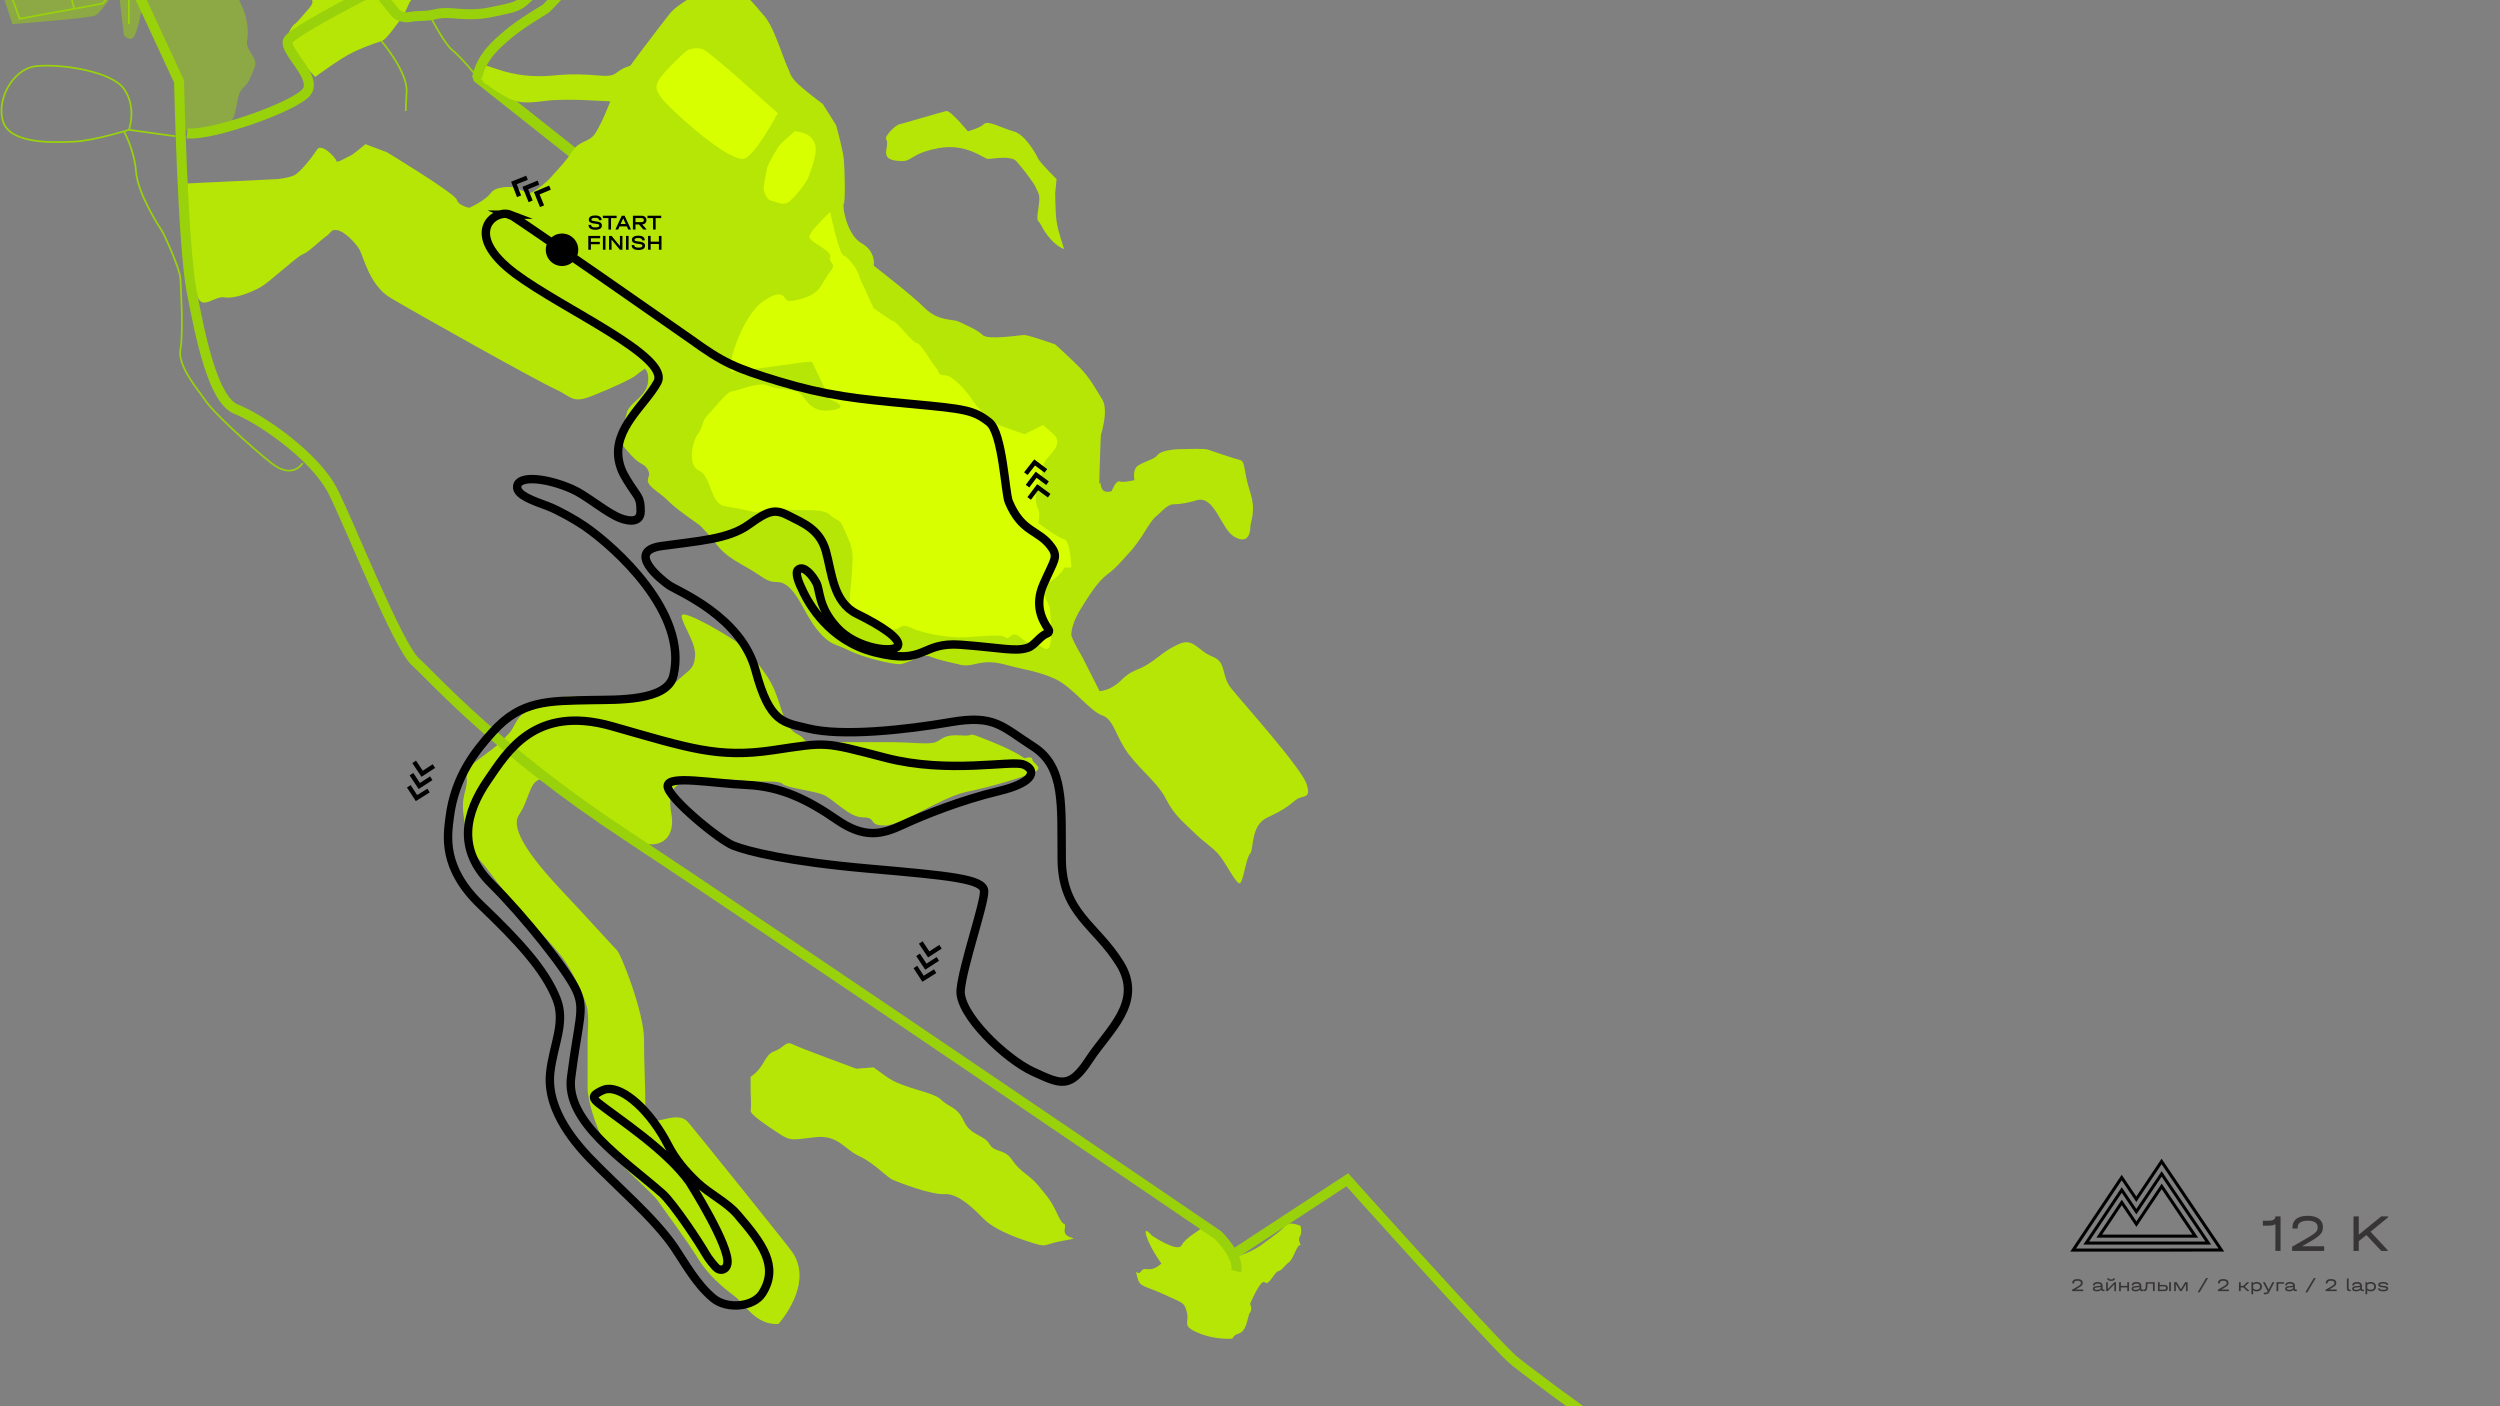 <?xml version="1.0" encoding="UTF-8"?>
<!DOCTYPE svg PUBLIC "-//W3C//DTD SVG 1.1//EN" "http://www.w3.org/Graphics/SVG/1.1/DTD/svg11.dtd">
<!-- Creator: CorelDRAW -->
<svg xmlns="http://www.w3.org/2000/svg" xml:space="preserve" width="500.003mm" height="281.252mm" version="1.1" style="shape-rendering:geometricPrecision; text-rendering:geometricPrecision; image-rendering:optimizeQuality; fill-rule:evenodd; clip-rule:evenodd"
viewBox="0 0 49997.16 28123.41"
 xmlns:xlink="http://www.w3.org/1999/xlink"
 xmlns:xodm="http://www.corel.com/coreldraw/odm/2003">
 <rect x="0" y="0" width="49997.16" height="28123.41" fill="#808080" stroke="none"/>
 <defs>
  <style type="text/css">
   <![CDATA[
    .str0 {stroke:#99D10B;stroke-width:199.98;stroke-miterlimit:10}
    .str1 {stroke:#99D10B;stroke-width:35;stroke-miterlimit:10}
    .str2 {stroke:black;stroke-width:168.25;stroke-linecap:round;stroke-miterlimit:10}
    .fil8 {fill:none}
    .fil5 {fill:none;fill-rule:nonzero}
    .fil6 {fill:black}
    .fil10 {fill:#373435;fill-rule:nonzero}
    .fil11 {fill:#373435;fill-rule:nonzero}
    .fil4 {fill:#3D613E;fill-rule:nonzero}
    .fil7 {fill:black;fill-rule:nonzero}
    .fil9 {fill:black;fill-rule:nonzero}
    .fil0 {fill:#99D10B;fill-rule:nonzero}
    .fil1 {fill:#B5E605;fill-rule:nonzero}
    .fil3 {fill:#D8FF00;fill-rule:nonzero}
    .fil2 {fill:#99D10B;fill-rule:nonzero;fill-opacity:0.502}
   ]]>
  </style>
   <clipPath id="id0">
    <path d="M-0 0l49997.16 0 0 28123.41 -49997.16 0 0 -28123.41z"/>
   </clipPath>
 </defs>
 <g id="Слой_x0020_1">
  <g>
  </g>
  <g style="clip-path:url(#id0)">
   <g id="_2596024630064">
    <polygon class="fil0" points="11549.32,3263.81 9477.33,1624.24 9441.21,1517.83 9611.78,1454.06 11683.78,3093.63 "/>
    <path class="fil1" d="M24087.95 24517.13c-162.8,134.26 -377.8,239.87 -458.42,388.6 -80.62,148.78 -591.25,-194.31 -591.25,-194.31 0,0 -188.12,-224.93 -107.48,18.71 80.61,243.76 295.62,539.38 295.62,539.38 -241.87,215.01 -322.5,36.02 -403.13,152.33 -80.61,116.41 -134.36,-98.57 -80.61,116.41 53.75,215 134.37,161.26 537.49,349.38 403.13,188.13 403.13,155.29 456.87,359.75 53.75,204.63 -107.49,258.36 188.13,392.75 295.61,134.36 564.36,134.36 671.87,134.36 107.49,0 15.31,-53.76 182.32,-107.49 167.05,-53.75 167.05,-355.35 220.8,-419.62 53.76,-64.12 0,-171.62 0,-171.62 0,0 215,-510.41 295.63,-429.89 80.62,80.52 188.12,-205.98 268.74,-224.03 80.63,-17.95 134.37,-125.45 215,-179.19 80.63,-53.76 161.24,-351.27 215,-336.92 53.76,14.41 -53.76,-93.09 0,-173.71 53.76,-80.62 15.54,-214.89 15.54,-214.89 0,0 -230.54,-107.29 -311.16,0 -80.61,107.38 -322.49,266.75 -483.75,388.6 -161.24,121.9 -484.28,229.41 -484.28,229.41l-642.9 -618z"/>
    <path class="fil1" d="M15567.11 26478.86c-456.87,26.87 -671.87,-403.11 -886.85,-564.36 -215,-161.26 -510.63,-403.12 -725.62,-752.49 -215,-349.38 -671.86,-967.49 -806.35,-1155.61 -134.37,-188.14 -859.99,-779.37 -1048.12,-1128.75 -188.12,-349.36 -349.25,-859.99 -349.25,-1128.73l0 -940.61c0,-188.13 26.87,-349.38 0,-591.25 -26.88,-241.87 -322.51,-833.11 -510.63,-1074.98 -188.12,-241.87 -591.23,-671.87 -806.24,-913.73 -215,-241.87 -403.11,-456.89 -618.11,-752.49 -215,-295.63 -510.63,-537.51 -510.63,-833.13 0,-295.62 -107.48,-456.87 0,-833.11 107.5,-376.26 -138.23,-330.3 295.63,-645 433.75,-314.7 403.11,-322.49 564.37,-483.75 161.24,-161.24 134.36,-376.24 456.86,-483.74 322.49,-107.49 322.49,-268.75 859.99,-268.75l986.31 0c0,0 760.44,0 1029.3,-268.74 268.74,-268.74 376.24,-250.79 403.11,-528.58 26.87,-277.66 -268.75,-653.91 -268.75,-815.16 0,-161.24 994.37,429.99 1155.61,564.37 161.26,134.37 537.5,537.49 698.76,913.74 161.25,376.24 188.12,752.49 456.87,886.85 268.74,134.38 -53.76,161.26 671.87,161.26l1182.48 0c429.98,0 779.36,53.74 913.73,0 134.38,-53.76 161.26,-161.26 510.62,-134.38 349.38,26.88 26.88,-107.49 564.37,107.5 537.5,215 698.75,349.37 698.75,349.37 0,0 161.24,-53.76 161.24,26.88 0,80.62 268.75,161.24 0,268.74 -268.75,107.5 -806.23,268.75 -1316.85,376.24 -510.63,107.51 -1290,671.89 -1639.38,671.89 -349.36,0 -139.74,-161.26 -429.99,-161.26 -290.24,0 -591.23,-376.25 -806.23,-456.87 -215.01,-80.61 -725.61,-134.37 -806.24,-215 -80.63,-80.62 -588.3,-26.88 -695.79,-53.76 -107.51,-26.87 -594.21,-53.74 -970.45,-26.87 -376.26,26.87 -662.85,89.55 -555.33,680.79 107.48,591.25 -376.37,788.41 -886.98,439.03 -510.62,-349.37 -1212.68,-1046.55 -1588.94,-1127.18 -376.24,-80.63 -328.08,356.74 -569.94,706.11 -241.87,349.36 537.48,1182.48 967.49,1639.35 429.98,456.87 913.62,994.37 994.24,1074.98 80.63,80.62 537.5,1236.24 537.5,1773.74 0,537.5 26.88,859.99 26.88,1397.48 0,537.5 591.36,-53.76 860.11,268.74 268.75,322.5 1944.44,2406.52 2069.35,2579.97 464.35,645.01 -268.75,1451.24 -268.75,1451.24z"/>
    <path class="fil1" d="M9681.56 4764.12c-188.14,241.87 -618.13,215 -215.01,591.25 403.12,376.24 913.75,440.79 1316.87,663.91 403.11,222.95 752.49,545.67 967.49,679.93 214.89,134.27 626.08,189.58 886.75,429.88 260.79,240.21 349.38,268.75 322.5,510.62 -26.88,241.87 -268.75,376.26 -349.38,483.75 -80.61,107.5 -42.94,26.88 -142.32,376.26 -99.55,349.36 -72.68,349.36 142.32,591.23 215,241.87 277.99,159.16 353.99,321.42 76.02,162.32 -152.1,173.13 163.56,409.68 315.68,236.38 180.55,185.48 583.66,481.11 403.13,295.62 202.22,120.39 434.03,362.27 231.67,241.86 211.72,360.5 695.47,629.25 483.74,268.74 456.87,343.4 712.17,346.42 255.31,2.96 443.43,395.8 524.06,535.29 80.63,139.53 188.13,354.53 376.26,542.65 188.12,188.12 268.73,161.26 537.49,295.63 268.74,134.36 833.12,268.74 994.37,268.74 161.26,0 456.86,-223.93 618.12,-152.33 161.25,71.71 564.36,152.33 564.36,152.33 0,0 107.5,53.76 322.5,0 215,-53.75 376.24,-59.71 671.87,23.82 295.62,83.67 591.24,110.55 940.61,271.81 349.38,161.24 696.33,646.65 938.2,727.27 241.87,80.62 267.88,434.73 536.63,784.09 268.75,349.38 584.26,575.81 745.5,898.32 161.26,322.5 374.22,478.26 562.33,666.38 188.12,188.13 361.68,283.69 496.06,444.93 134.36,161.26 344.1,590.83 413.91,563.95 69.83,-26.88 123.58,-510.63 204.2,-591.25 80.62,-80.61 0,-564.35 349.38,-725.61 349.36,-161.25 429.99,-241.87 564.35,-349.37 134.38,-107.5 322.5,0 215.02,-322.5 -107.51,-322.5 -1290,-1639.36 -1504.99,-1908.1 -215,-268.75 -80.62,-519.55 -376.25,-636.08 -295.61,-116.41 -376.25,-385.17 -671.87,-250.78 -295.62,134.37 -403.11,268.73 -618.11,403.11 -215,134.37 -322.5,107.49 -537.5,322.5 -215,215 -429.99,215 -429.99,215l-349.38 -689.83c0,0 -215,-358.29 -215,-438.91 0,-80.61 26.88,-252.13 188.12,-515.78 161.26,-263.58 349.38,-559.2 537.5,-693.59 188.12,-134.37 376.24,-376.25 456.87,-456.87 80.62,-80.61 241.87,-322.49 241.87,-322.49 0,0 188.12,-322.5 268.74,-376.25 80.63,-53.76 214.04,-241.87 348.83,-241.87 134.92,0 311.38,-32.26 456.19,-78.63 365.82,-117.18 489.06,561.84 753.72,723.08 264.65,161.26 327.65,-47.35 327.65,-181.72 0,-134.38 125.93,-317.55 -8.44,-725.99 -134.36,-408.6 -82.6,-596.72 -200.92,-623.6 -118.29,-26.88 -560.38,-180.33 -641.01,-207.21 -80.63,-26.88 -383.77,-8.92 -545.03,-8.92 -161.24,0 -406.6,37.69 -460.36,118.3 -53.75,80.62 -245.63,122.6 -380.02,204.25 -134.36,81.69 -80.61,296.69 -80.61,296.69 0,0 -215,53.76 -295.62,26.88 -80.62,-26.88 -161.24,193.61 -161.24,193.61 0,0 -188.14,75.15 -215,-112.97 -26.88,-188.14 -41.08,212.04 -26.88,-296.71 13.44,-482.66 26.88,-718.35 26.88,-714.96 0,3.44 161.24,-495.31 26.86,-709.28 -134.37,-214.03 -241.87,-429.01 -456.87,-644.03 -215,-215 -483.74,-456.87 -483.74,-456.87 0,0 -537.49,-187.9 -618.11,-188.01 -80.63,-0.11 -725.62,107.61 -833.13,0 -107.49,-107.6 -376.24,-215.11 -483.74,-268.85 -107.49,-53.76 -403.11,0 -671.87,-268.75 -268.75,-268.75 -1021.24,-846.55 -1021.24,-846.55 0,0 49.04,-286.91 -241.21,-448.16 -290.3,-161.25 -394.84,-729.59 -359.05,-792.48 35.91,-62.79 17.95,-707.23 0,-895.68 -17.85,-188.35 -152.23,-672.09 -152.23,-672.09l-268.73 -428.76c0,0 -551.58,-403 -618.12,-538.73 -30.64,-62.46 -146.85,-321.42 -263.37,-582.96 -136.79,-306.96 -274.12,-617.47 -274.12,-617.47l-653.05 -580.54 -153.19 -28.55c0,0 259.71,501.6 519.54,752.49 259.82,250.8 762.87,932.23 793.56,994.58 30.64,62.46 165.02,387.38 272.5,601.18 107.51,213.77 222.49,348.15 222.49,348.15 0,0 91.19,186.89 -132.83,281.53 -224.02,94.7 -654.02,120.35 -613.71,0 40.32,-120.29 161.47,-296.63 0,-442.79 -161.45,-146.14 -614.56,-752.15 -698.53,-725.61 -84.01,26.45 -309.28,-585.26 -389.89,-574.84 -80.63,10.48 -377.01,-163.34 -456.87,-81.58 -79.99,81.79 -322.93,-92.07 -470.54,0 -147.59,92.06 -429.56,365.86 -409.51,430.52 19.95,64.67 15.23,-69.71 51.23,279.65 35.91,349.38 -31.71,698.75 358.29,913.74 389.91,215.01 551.15,349.38 685.54,456.88 134.36,107.49 322.48,386.73 322.48,386.73 0,0 107.51,491.42 107.51,724.16 0,232.84 -89.65,510.52 -134.37,770.34 -44.84,259.81 -6.61,349.36 -178.02,564.35 -171.36,215.01 -359.48,295.62 -359.48,295.62 0,0 -403.55,134.38 -443.66,215 -40.08,80.63 -40.08,-42.93 -255.07,99.55 -215.13,142.32 -510.73,115.44 -698.87,-126.43 -188.12,-241.86 -403.11,-349.36 -403.11,-537.48 0,-188.14 26.88,-376.26 -26.88,-456.87 -53.76,-80.62 -376.14,-215.01 -456.76,-295.62 -80.61,-80.63 -219.19,-141.21 -311.15,-178.13 -91.96,-36.87 -441.34,-368.07 -656.34,-350.34 -215,17.84 -586.72,-44.61 -602.48,0 -15.63,44.72 -15.63,13 -150.01,163.24 -134.37,150.23 -349.37,-152.22 -322.49,187.1l26.88 339.37z"/>
    <path class="fil1" d="M8740.93 -1096.35c0,-87.77 -17.95,-231.18 -161.24,-392.41 -143.4,-161.25 -71.71,-232.95 -465.9,-465.8 -394.08,-232.95 -513.25,-376.24 -570.12,-394.18 -56.92,-17.86 -415.21,-394.09 -576.45,-358.31 -161.26,35.91 -161.36,412.04 -224.03,555.44 -62.67,143.29 -116.42,340.34 -116.42,662.85 0,322.5 143.29,143.4 -35.81,465.9 -179.19,322.49 -358.4,358.29 -394.18,483.74 -35.81,125.35 35.79,232.85 0,376.25 -35.81,143.29 140.55,143.29 -10.38,322.5 -150.88,179.08 -276.33,322.5 -294.17,322.5 -17.95,0 -199.57,229.19 -140.23,383.28 59.28,154.21 552.27,673.76 552.27,673.76 0,0 501.69,-376.26 770.44,-501.7 268.74,-125.34 447.84,-179.1 555.33,-215.01 107.5,-35.79 286.7,-322.49 394.2,-447.83 107.5,-125.45 143.29,-362.06 250.8,-422.95 107.48,-60.8 232.94,-311.7 412.14,-293.74 179.09,17.95 358.3,-107.5 358.3,-107.5l0 -363.24c0,0 -304.56,-195.65 -304.56,-283.53z"/>
    <path class="fil2" d="M4942.59 894.16c-17.85,-107.48 35.89,-161.24 0,-412.04 -35.81,-250.88 -89.56,-304.64 -179.11,-530.44 -89.64,-225.83 -143.39,-186.25 -250.89,-413.45 -107.5,-227.14 35.91,-364.06 0,-668.58 -35.8,-304.67 -107.5,-340.45 -161.25,-465.91 -53.75,-125.46 -215,-179.08 -447.83,-268.74 -232.96,-89.55 -394.2,-197.06 -394.2,-286.59 0,-89.65 -197.05,-250.91 -250.79,-311.05 -53.75,-60.04 -197.15,-101.1 -573.39,-244.4 -376.25,-143.29 -1367.44,-537.5 -1367.44,-537.5 0,0 980.5,2111.23 1539.06,3313.98l-2164.23 -4426.31 -551.46 0c-322.48,0 -483.74,117.96 -671.86,252.35 -188.13,134.36 -483.75,328.99 -483.75,328.99 0,0 -107.49,-74.01 0,349.37 107.5,423.49 1263.11,3908.28 1263.11,3908.28 0,0 1558.73,-117.38 1666.23,-175.22 107.5,-57.73 447.84,-575.38 447.84,-575.38l116.31 974.52c0,0 134.59,161.25 215.22,0 80.5,-161.13 162.79,-635.75 162.9,-636.06 191.73,412.9 333.73,718.78 369.22,795.02 138.55,298.44 354.75,763.71 354.75,763.71l71.71 957.71c0,0 301.91,93.58 442.19,118.24 140.12,24.57 363.94,-108.46 489.39,-233.82 125.33,-125.44 125.44,-286.69 179.19,-519.65 53.76,-232.95 143.3,-161.24 250.81,-412.04 107.48,-250.78 107.48,-268.74 71.69,-358.3 -35.91,-89.64 -125.44,-179.19 -143.39,-286.69z"/>
    <path class="fil1" d="M3957.25 5946.6c97.82,252.78 340.34,-35.9 537.5,0 197.05,35.81 555.33,-107.49 734.54,-215 179.19,-107.49 716.68,-609.2 824.2,-644.99 107.48,-35.8 340.33,-268.74 465.78,-358.29 125.45,-89.66 89.55,-143.4 223.93,-125.45 134.36,17.95 349.38,232.84 439.02,376.24 89.54,143.29 197.05,719.44 627.04,977.76 429.99,258.48 2920.3,1655.96 3278.7,1817.21 358.31,161.25 342.88,304.54 753.73,143.3 410.8,-161.26 822.85,-358.29 876.6,-412.04 53.76,-53.76 1039.19,-716.7 1039.19,-1039.19 0,-322.5 -53.76,-429.99 143.4,-627.04 197.05,-197.05 429.99,-376.25 573.28,-465.79 143.29,-89.65 304.66,-609.2 483.74,-591.25 179.21,17.86 161.26,35.81 304.56,161.26 143.4,125.34 179.19,232.84 412.14,107.49 232.85,-125.46 340.35,-322.49 429.99,-591.24 89.54,-268.74 179.1,-447.95 268.75,-555.44 89.54,-107.5 197.05,-340.45 215,-394.19 17.95,-53.76 17.84,-555.34 0,-609.09 -17.95,-53.76 -107.5,-501.7 -161.25,-555.44 -53.75,-53.76 -465.9,-609.2 -591.24,-806.25 -125.45,-197.04 -322.5,-949.63 -537.5,-1200.43 -215,-250.8 -447.94,-591.23 -806.24,-609.09 -358.41,-17.95 -949.54,358.29 -1092.94,537.5 -143.29,179.1 -1021.23,1325.78 -1021.23,1379.53 0,53.76 -125.46,250.8 -143.41,304.54 -17.84,53.75 -250.79,651.4 -376.13,773.62 -125.45,122.27 -286.71,104.32 -412.15,301.37 -125.34,197.16 -304.55,376.24 -430,519.66 -125.33,143.29 -358.3,302.98 -412.04,312.7 -53.74,9.79 -324.7,-115.67 -324.7,-115.67 0,0 -356.08,-37.45 -463.58,115.67 -107.51,153.08 -429.99,296.37 -429.99,296.37 0,0 -215,-35.79 -250.91,-161.24 -35.79,-125.34 -1397.48,-949.54 -1397.48,-949.54l-429.98 -161.24c0,0 -250.8,215 -304.56,232.95 -53.75,17.85 -275.13,159.36 -275.13,105.61 0,-53.74 -298.15,-374.37 -387.8,-231.08 -89.56,143.31 -340.35,465.8 -465.8,519.56 -125.45,53.75 -331.42,71.7 -331.42,71.7l-1890.15 91.32c0,0 89.54,1718.2 304.54,2273.64z"/>
    <path class="fil3" d="M20995.8 12176.39c0,-129.22 -268.75,-350.24 0,-535.29 268.75,-185.17 286.7,-292.67 286.7,-292.67l143.29 0c0,0 -17.74,-537.5 -143.29,-564.37 -125.46,-26.88 -516.6,-322.49 -516.6,-322.49 0,0 38.82,-188.14 0,-268.74 -38.86,-80.63 -95.56,-268.75 0,-483.75 95.51,-215 68.64,-403.13 149.27,-510.62 80.62,-107.51 362.59,-329.33 154.41,-514.12l-208.17 -184.63 -376.24 184.63 -510.63 -184.63 -241.86 -161.26c0,0 -215,-216.98 -295.63,-350.34 -80.61,-133.4 -376.24,-482.77 -537.5,-482.77 -161.24,0 -107.49,-80.62 -188.12,-161.24 -80.61,-80.62 -295.62,-483.74 -376.24,-483.74 -80.63,0 -376.26,-403.13 -456.87,-430.01 -80.62,-26.88 -408.49,-268.74 -408.49,-268.74l-182.76 -403.12c0,0 -94.91,-188.12 -114.65,-268.74 -19.71,-80.61 -198.92,-349.37 -297.49,-376.24 -98.47,-26.88 -273.15,-875.84 -273.15,-875.84 0,0 -416.55,392.09 -416.55,499.59 0,107.5 456.86,268.74 416.55,403.12 -40.32,134.37 147.8,107.49 0,295.61 -147.81,188.14 -160.61,295.63 -288.59,403.13 -127.96,107.49 -376.24,172.05 -520.94,180.11 -144.52,8.01 -63.9,-303.69 -520.78,0 -456.87,303.63 -770.44,1414.42 -636.06,1414.42 134.36,0 1442.3,-197.05 1522.93,-197.05l80.61 0 362.82 751.51c0,0 470.3,168.09 0,218.89 -470.31,50.85 -480.3,-322.5 -678.59,-379.15 -198.39,-56.72 -412.57,-42.15 -573.83,-121.69 -161.24,-79.65 -642.25,121.69 -722.87,121.69 -80.63,0 -376.24,376.24 -483.75,483.74 -107.48,107.49 -80.62,235.05 -188.12,372.75 -107.5,137.86 -215,619.52 26.88,728.02 241.87,108.59 223.91,660.32 510.62,708.75 286.59,48.27 627.04,125.45 627.04,125.45 0,0 280.3,-80.62 673.1,-53.75 392.97,26.87 661.72,-26.88 809.53,107.48 147.8,134.38 183.61,53.76 273.15,268.75 89.64,215 143.4,295.62 170.27,483.74 26.88,188.12 -53.75,860.01 -53.75,940.62 0,80.62 12.58,159.75 180.97,294.87 168.41,135.13 221.51,161.99 557.76,269.5 336.26,107.5 201.88,-134.37 497.5,0 295.63,134.36 752.5,188.12 994.37,188.12 241.87,0 806.25,-80.61 886.86,0 80.62,80.62 107.5,-161.25 295.62,0 188.12,161.26 292.67,161.26 361.36,161.26 68.64,0 176.14,161.24 229.9,0 53.76,-161.26 0,-730.78 0,-730.78z"/>
    <path class="fil1" d="M15011.66 21533.93c286.71,-188.12 259.83,-429.99 474.83,-510.62 215,-80.63 215,-215 376.24,-134.39 161.26,80.63 1263.12,483.75 1263.12,483.75l344 -26.86c0,0 -75.9,-53.76 260.35,188.12 336.26,241.87 927.51,295.62 1088.75,456.87 161.25,161.24 322.5,134.36 456.87,429.98 134.38,295.63 403.13,268.75 510.62,456.87 107.5,188.12 295.63,80.63 456.87,322.5 161.26,241.87 346.42,295.63 522.61,510.63 176.13,215 256.76,295.62 391.13,591.23 134.38,295.62 161.26,80.62 134.38,295.62 -26.87,215 429.99,134.38 -26.87,215 -456.87,80.63 -268.75,161.26 -752.49,0 -483.75,-161.24 -725.62,-322.48 -833.11,-429.99 -107.51,-107.5 -483.75,-519.53 -779.37,-501.69 -295.63,17.95 -940.62,-241.66 -1048.12,-286.59 -107.49,-44.84 -376.24,-340.45 -671.86,-474.83 -295.63,-134.37 -415,-429.99 -879.39,-376.24 -464.35,53.75 -491.22,80.61 -733.08,-80.63 -241.87,-161.24 -573.41,-376.24 -555.46,-456.87 17.97,-80.62 0,-376.24 0,-376.24l0 -295.62z"/>
    <path class="fil1" d="M18012.71 2479.78c-80.63,0 -242.51,167.53 -282.51,245.03 -40,77.45 40,50.57 0,238.7 -40,188.12 40.64,247.02 282.51,257.82 241.86,10.91 188.12,-150.33 752.49,-257.82 564.37,-107.5 913.73,215.53 994.36,215.21 80.63,-0.21 456.87,-74.66 564.37,43.17 107.49,117.86 268.73,332.86 322.49,413.49 53.76,80.61 50.8,70.04 119.48,223.16 68.64,153.08 -68.69,495.63 0,566.2 68.64,70.63 68.64,151.25 229.9,339.37 161.24,188.12 286.7,215 286.7,215 0,0 -125.46,-356.19 -152.33,-554.36 -26.88,-198.13 -26.88,-566.2 -26.88,-566.2l26.88 -276.91c0,0 -325.45,-321.95 -364.27,-402.9 -38.86,-80.83 -253.84,-487.12 -495.72,-552.69 -241.87,-65.64 -510.63,-226.89 -591.25,-146.25 -80.61,80.61 -322.49,146.25 -322.49,146.25 0,0 -349.38,-424.04 -430,-406.09 -80.61,17.97 -913.73,259.84 -913.73,259.84z"/>
    <path class="fil4" d="M20756.87 -2540.44c2.2,-0.87 2.09,-1.67 0.75,-2.74 -2.42,2.31 -3.28,3.59 -0.75,2.74z"/>
    <path class="fil1" d="M12309.18 2031.93c-170.17,0 -934.53,-73.05 -1400.43,-14.19 -465.8,59.02 -591.25,50 -931.58,-161.25 -350.72,-217.52 -145.72,-149.15 -235.26,-161.14 -89.55,-11.83 -242.9,-316.68 -135.4,-388.4 107.51,-71.71 566.78,292.34 1462.57,202.81 802.55,-80.2 1077.63,91.2 1256.83,-52.1 179.2,-143.19 410.31,-202.9 499.88,-96.53 89.64,106.42 -516.6,670.8 -516.6,670.8z"/>
    <path class="fil5 str0" d="M801.02 -4356.88l2779.98 5985.59c0,0 71.6,3260.77 250.8,4192.45 179.19,931.7 429.99,2185.78 895.79,2364.97 465.88,179.21 1576.67,931.7 1934.98,1648.28 358.4,716.7 1289.97,3081.67 1648.38,3404.16 358.29,322.5 1612.48,1755.89 4228.24,3475.87 2615.77,1719.98 11824.87,7990.69 11824.87,7990.69 0,0 431.88,430.01 358.4,716.7"/>
    <path class="fil5 str0" d="M24654.1 25094.37l2290 -1499.99c0,0 2794.98,3121.87 3296.67,3583.25 130.34,119.91 1373.73,1050.17 1666.77,1230.07"/>
    <path class="fil5 str0" d="M3742.25 2667.9c483.74,53.75 2176.85,-537.5 2391.85,-833.13 215,-295.62 -456.87,-806.23 -376.25,-1021.23 80.6,-215 2579.97,-1451.24 2956.22,-1639.36 376.24,-188.11 1074.98,134.38 1639.36,134.38 564.35,0 967.49,-860 1424.35,-1155.64 456.76,-295.6 2794.96,-1048.09 3251.83,-968.54 456.88,79.6 671.88,699.82 1270.6,834.19 598.75,134.35 825.64,-376.25 1658.74,-429.99 833.12,-53.76 1397.49,161.24 2096.24,537.5 698.74,376.24 1209.36,349.36 1558.72,215 349.37,-134.38 2270.92,-1426.58 2270.92,-1426.58"/>
    <path class="fil5 str0" d="M6315.71 -4356.88l705.27 1535.4c0,0 806.23,221.95 1289.97,678.81 483.75,456.87 1233.6,1329.87 1233.6,1329.87"/>
    <path class="fil5 str1" d="M17469.87 -2456.24l-505.25 -806.25c0,0 -89.66,-429.98 -89.66,-591.24 0,-161.25 107.5,-340.33 161.26,-376.25"/>
    <path class="fil5 str1" d="M6743.19 -3426.15c0,0 409.51,-87.12 800.5,145.82 391.02,232.84 552.25,698.75 821.01,824.09 268.75,125.45 645,429.99 931.59,555.44 286.7,125.45 376.24,172.17 555.44,77.13 179.2,-95.07 107.49,-238.36 501.7,-363.82 394.09,-125.35 250.79,-161.25 716.57,-161.25 465.91,0 537.51,-89.55 591.25,-107.5 53.76,-17.84 143.3,-35.79 179.21,-286.59 18.53,-129.82 -169.23,-887.1 -354.73,-1614.05"/>
    <line class="fil5 str1" x1="2577.63" y1="-342.08" x2="2577.63" y2= "482.12" />
    <polyline class="fil5 str1" points="-772.69,-3584.99 606.84,-4104.52 1405.13,-2389.18 1448.88,-2295 1610.14,-1954.55 2362.61,-342.08 2058.07,69.97 391.85,374.63 -378.6,-1773.15 1448.88,-2295 "/>
    <path class="fil5 str1" d="M-378.6 -3426.15c53.76,-33.37 842.14,-349.37 842.14,-349.37l1021.24 3953"/>
    <path class="fil5 str1" d="M3509.31 2724.79l-931.68 -128.62c0,0 161.24,-429.99 -89.56,-806.23 -250.78,-376.26 -1307.94,-519.55 -1773.72,-465.8 -465.79,53.76 -806.25,698.75 -645,1128.74 161.26,430 1003.29,400.53 1415.44,379.42 412.04,-21.13 1092.84,-236.12 1092.84,-236.12"/>
    <path class="fil5 str1" d="M6053.48 9261.11c0,0 -197.16,340.45 -627.16,0 -429.99,-340.34 -1164.53,-1021.23 -1307.82,-1236.23 -143.42,-215 -573.2,-698.75 -510.63,-1039.08 62.67,-340.45 9.02,-1218.38 0,-1415.43 -9.03,-197.05 -331.43,-895.79 -367.33,-949.54 -35.8,-53.76 -483.74,-734.65 -519.55,-1182.48 -35.9,-447.96 -242.08,-812.31 -242.08,-812.31"/>
    <path class="fil5 str0" d="M9544.56 1539.15c92.17,-429.99 432.41,-691.92 582.64,-824.18 264.66,-232.86 727.82,-501.61 781.56,-537.5 53.76,-35.81 427.05,-465.8 591.25,-585.49 125.45,-91.32 232.95,-373.84 483.74,-404.79 250.8,-30.96 322.51,-102.55 752.49,-156.31 429.99,-53.75 770.44,-268.85 1003.39,-286.69 232.86,-17.95 931.59,-35.79 985.35,-143.29 53.74,-107.51 71.71,-210.6 71.71,-374.05 0,-163.46 179.19,-253.1 -89.56,-360.61 -268.73,-107.49 -394.18,-107.49 -680.88,-35.79 -286.61,71.7 -447.85,72.45 -806.25,197.05 -267.62,93.08 -949.54,627.04 -1200.43,716.68 -250.8,89.54 -322.39,139.85 -376.15,159.48 -53.76,19.73 -232.95,180.97 -358.4,360.07 -125.35,179.19 -107.5,147.17 -483.75,467.78 -376.25,320.61 -344.74,374.37 -674.07,445.96 -329.22,71.7 -454.66,107.48 -723.41,107.48 -268.74,0 -483.74,-53.74 -698.74,0 -215.01,53.76 -322.5,17.97 -501.6,53.76 -179.2,35.91 -286.7,-71.6 -286.7,-71.6l-373.13 -461.38"/>
    <path class="fil5 str1" d="M9544.56 1539.15c0,0 -337.82,-412.03 -499.06,-537.49 -161.26,-125.45 -451.93,-694.77 -451.93,-694.77"/>
    <path class="fil5 str1" d="M7630.06 822.46c0,0 519.53,609.2 501.69,1003.41l-17.95 394.07"/>
    <path class="fil3" d="M14062.12 988.23c-147.8,-53.75 -241.87,0 -282.17,0 -40.32,0 -506.33,443.43 -600.39,604.67 -94.05,161.26 -44.72,215 35.91,349.38 80.73,134.37 1245.49,1236.45 1639.68,1236.45 215,0 698.53,-913.96 698.53,-913.96 0,0 -1343.72,-1222.78 -1491.54,-1276.54z"/>
    <path class="fil3" d="M15889.61 2626.01c-80.62,82.18 -201.56,176.24 -268.74,243.42 -67.2,67.2 -268.75,416.55 -282.19,497.19 -13.44,80.62 -67.19,335.92 -67.19,389.68 0,53.75 53.75,241.87 147.82,255.31 94.05,13.43 255.3,134.38 389.68,0 134.38,-134.37 322.5,-349.37 376.26,-510.63 53.74,-161.24 87.54,-256.43 114.97,-389.68 100.02,-485.3 -410.6,-485.3 -410.6,-485.3z"/>
    <path class="fil5 str2" d="M10203.64 4293.5c-314.12,-120.67 -969.21,380.96 101.53,1180.97 942.55,704.23 3120.25,1661.54 2841.72,2172.17 -250.41,459.13 -897.4,923.25 -768.46,1573.13 40.43,203.56 131.32,336.65 234.69,497.68 146.19,227.79 201.28,234.24 198.54,513.19 -2.57,263.05 -317.97,183.4 -492.93,93.69 -303.41,-155.5 -608.18,-425.04 -881.01,-544.86 -513.68,-225.64 -1074.01,-278.96 -1094.43,-50.8 -15.33,171.63 304.22,280.14 608.43,393 201.52,74.73 558.57,275.91 735.57,397.81 627.46,432.08 2079.78,1742.4 1779.97,2993.52 -124.33,518.84 -1146.81,478.2 -1618.78,487.45 -890.46,17.47 -1420.38,0.53 -1993.78,634.94 -321.36,355.6 -759.68,875.46 -863,1721.92 -43.53,356.83 -153.77,998.35 625,1742.97 751.75,718.9 1287.63,1294.48 1517.61,1887.58 180.28,464.82 -66.87,901.81 -130.34,1460.53 -63.43,558.78 245.15,1142.45 778.5,1701.23 533.42,558.71 1310.96,1213.48 1708.33,1803.01 213.23,316.32 433.22,727.23 773.61,1010.93 273.85,228.17 806.35,178.49 981.67,-99.97 337.34,-535.68 7.21,-988.95 -505.3,-1581.05 -212.46,-245.46 -542.7,-397.73 -794.41,-634.18 -231.76,-217.75 -438.86,-461.34 -583.66,-743.89 -355.02,-692.57 -890.89,-1162.34 -1221.01,-1125.62 -91.92,10.16 -209.79,88.26 -231.73,107.71 -46.66,41.22 -51.44,87.76 62.73,177.96 377.87,298.41 1350.67,926.54 1812.59,1569.7 0,0 820.97,1291.6 761.51,1638.56 -21.39,125.01 -128.56,140.34 -193.92,100.77 -51.18,-31.01 -189.21,-206.29 -240.91,-299.86 -104.21,-188.5 -647.41,-1013.19 -871.76,-1209.63 -757.96,-663.7 -1944.87,-1435.48 -1817.09,-2327.51 145.55,-1140.08 277.83,-1340.18 104.32,-1728.04 -173.56,-387.91 -1052.24,-1494.5 -1696.76,-2130.62 -696.81,-687.68 -531.36,-1417.91 -71.43,-2082.48 380.22,-549.46 933.46,-1510.77 2477.73,-1071.87 1544.21,438.98 2115.91,643.12 3218.41,479.83 1102.45,-163.34 990.16,-176.61 2255.97,151.57 1265.8,328.2 2511.22,42.36 2756.2,134.2 244.99,91.87 275.63,347.08 -490.03,530.84 -765.6,183.78 -1500.51,479.85 -1919.13,673.82 -418.53,193.93 -765.59,285.78 -1327.02,-102.12 -561.46,-387.92 -1102.51,-663.55 -1796.68,-694.18 -694.13,-30.59 -1572.01,-204.15 -1582.22,20.42 -10.21,224.63 1030.96,1082.08 1316.86,1194.36 285.79,112.34 1082.1,316.43 2705.14,459.4 1623.07,142.91 2296.83,204.09 2307.04,449.13 10.22,244.99 -428.75,1500.56 -469.6,1980.39 -40.81,479.77 895.35,1378.08 1453.17,1633.28 557.86,255.26 731.41,347.06 1119.33,-244.99 387.85,-592.09 1092.24,-1143.35 612.47,-1919.11 -479.81,-775.82 -1153.52,-1000.45 -1163.73,-2082.48 -10.21,-1082.08 68.43,-1847.69 -568.07,-2256 -636.44,-408.36 -769.21,-643.13 -1657.3,-490 -888.11,153.08 -2174.33,296.05 -2858.3,122.48 -473.47,-120.11 -755.39,-91.83 -1041.17,-1163.71 -285.88,-1071.87 -1561.9,-1582.28 -1725.19,-1694.57 -163.34,-112.27 -877.94,-683.9 -153.18,-786.03 724.8,-102.06 1337.28,-132.64 1745.61,-428.69 408.34,-296.05 530.84,-316.48 806.46,-173.57 275.62,142.87 612.47,265.42 735.01,704.4 122.45,438.92 142.87,1020.79 622.7,1255.58 479.71,234.78 888.09,500.19 816.61,643.12 -71.43,142.91 -823.39,62.07 -1222.43,-376.41 -374.52,-411.57 -328.89,-735.52 -406.6,-886.22 -77.62,-150.77 -255.36,-362.86 -365.4,-264.98 -65.24,57.99 -0.47,239.17 104.55,449.28 105.08,210.21 499.93,969.06 1430.33,1204.42 1041,263.37 902.06,-214.25 1718.05,-152.92 812.57,61.07 1098.47,143.88 1342.7,59.28 142.1,-49.18 236.91,-235.95 389.42,-287.76 31.5,-10.69 42.89,-49.73 24.03,-77.14 -125.19,-181.62 -290.35,-476.54 -103.47,-903.19 210.16,-479.73 300.63,-540.2 165.12,-735.08 -255.25,-367.28 -592.53,-279.5 -858.82,-918.26 -71.53,-171.62 -122.11,-1374.96 -391.25,-1587.59 -308.41,-243.53 -481.32,-265.84 -1559.42,-366.42 -1078.1,-100.45 -1690.89,-164.37 -2636.63,-449.34 -894.87,-269.66 -1127.65,-378.18 -1771.68,-843.23 -33.66,-24.31 -3514.56,-2454.73 -3611.2,-2491.86z"/>
    <path class="fil6" d="M11239.91 4670.4c179.38,0 324.8,145.4 324.8,324.77 0,179.4 -145.42,324.81 -324.8,324.81 -179.38,0 -324.79,-145.41 -324.79,-324.81 0,-179.37 145.41,-324.77 324.79,-324.77z"/>
    <g>
     <polygon class="fil7" points="12003.01,4717.99 12003.01,4765.18 11817.03,4765.18 11817.03,4837.23 11994.75,4837.23 11994.75,4884.42 11817.03,4884.42 11817.03,4994.37 11765.36,4994.37 11765.36,4717.99 "/>
     <polygon class="fil7" points="12108.83,4717.99 12108.83,4994.37 12057.17,4994.37 12057.17,4717.99 "/>
     <polygon class="fil7" points="12448.17,4717.99 12448.17,4994.37 12397.33,4994.37 12230.34,4791.72 12230.34,4994.37 12179.92,4994.37 12179.92,4717.99 12230.76,4717.99 12397.73,4920.22 12397.73,4717.99 "/>
     <polygon class="fil7" points="12570.92,4717.99 12570.92,4994.37 12519.25,4994.37 12519.25,4717.99 "/>
     <path class="fil7" d="M12768.07 4999.43c-44.37,0 -77.99,-8.01 -100.84,-24.03 -22.88,-16 -34.32,-39.45 -34.32,-70.35l0 -3.8 51.68 0 0 3.8c0,31.47 28.65,47.2 85.95,47.2 24.8,0 43.75,-2.96 56.85,-8.86 13.07,-5.9 19.63,-14.46 19.63,-25.7l0 -2.95c0,-9.83 -3.85,-17.14 -11.58,-21.91 -7.71,-4.77 -21.77,-8.58 -42.16,-11.38l-65.3 -9.27c-59.81,-8.42 -89.7,-33.14 -89.7,-74.15l0 -4.21c0,-25.29 10.97,-45.09 32.87,-59.42 21.9,-14.32 52.84,-21.48 92.79,-21.48 42.15,0 74.33,7.73 96.49,23.18 22.2,15.45 33.29,37.92 33.29,67.41l0 3.79 -51.68 0 0 -3.79c0,-28.93 -26.03,-43.4 -78.11,-43.4 -23.7,0 -41.83,2.8 -54.35,8.42 -12.54,5.62 -18.82,13.62 -18.82,24.03l0 3.37c0,8.42 3.67,14.8 10.96,19.16 7.31,4.36 20.05,7.79 38.23,10.33l65.73 9.26c32.24,4.5 55.93,12.99 71.09,25.5 15.15,12.5 22.74,29.85 22.74,52.02l0 4.23c0,26.11 -11.43,46.49 -34.33,61.09 -22.85,14.6 -55.24,21.91 -97.11,21.91z"/>
     <polygon class="fil7" points="13012.33,4717.99 13012.33,4832.6 13177.25,4832.6 13177.25,4717.99 13228.92,4717.99 13228.92,4994.37 13177.25,4994.37 13177.25,4879.79 13012.33,4879.79 13012.33,4994.37 12960.67,4994.37 12960.67,4717.99 "/>
     <path class="fil7" d="M11905.68 4595.62c-44.37,0 -77.98,-8.01 -100.85,-24.03 -22.87,-16 -34.3,-39.46 -34.3,-70.35l0 -3.8 51.67 0 0 3.8c0,31.46 28.65,47.19 85.95,47.19 24.8,0 43.75,-2.96 56.85,-8.86 13.07,-5.9 19.63,-14.45 19.63,-25.7l0 -2.94c0,-9.84 -3.85,-17.13 -11.58,-21.92 -7.71,-4.76 -21.77,-8.57 -42.16,-11.37l-65.3 -9.26c-59.81,-8.44 -89.7,-33.15 -89.7,-74.16l0 -4.21c0,-25.3 10.96,-45.09 32.86,-59.42 21.92,-14.33 52.84,-21.49 92.8,-21.49 42.14,0 74.32,7.73 96.49,23.18 22.2,15.46 33.29,37.91 33.29,67.41l0 3.79 -51.68 0 0 -3.79c0,-28.93 -26.04,-43.4 -78.11,-43.4 -23.7,0 -41.82,2.81 -54.36,8.42 -12.53,5.64 -18.81,13.63 -18.81,24.03l0 3.37c0,8.43 3.65,14.81 10.95,19.18 7.31,4.35 20.06,7.79 38.24,10.32l65.72 9.26c32.24,4.49 55.94,12.99 71.1,25.49 15.15,12.5 22.73,29.85 22.73,52.04l0 4.2c0,26.13 -11.43,46.49 -34.3,61.1 -22.88,14.61 -55.25,21.92 -97.13,21.92z"/>
     <polygon class="fil7" points="12056.54,4361.35 12056.54,4314.16 12331.39,4314.16 12331.39,4361.35 12219.79,4361.35 12219.79,4590.55 12168.13,4590.55 12168.13,4361.35 "/>
     <path class="fil7" d="M12615.77 4582.55l0 8 -52.5 0 -28.12 -63.19 -143.83 0 -28.1 63.19 -52.5 0 0 -8 124 -268.38 57.03 0 124.01 268.38zm-102.09 -102.36l-50.44 -112.93 -50.41 112.93 100.84 0z"/>
     <path class="fil7" d="M12927.82 4406.45c0,22.46 -7.3,41.07 -21.91,55.82 -14.61,14.74 -35,23.53 -61.18,26.34l81.84 93.94 0 8 -59.52 0 -88.45 -101.1 -69.44 0 0 101.1 -51.67 0 0 -276.38 169.47 0c31.41,0 56.07,7.81 73.98,23.4 17.92,15.58 26.87,36.87 26.87,63.83l0 5.06zm-52.5 -7.16c0,-12.08 -4.26,-21.43 -12.81,-28.04 -8.55,-6.59 -20.81,-9.9 -36.79,-9.9l-116.55 0 0 81.32 116.55 0c15.98,0 28.24,-3.3 36.79,-9.9 8.55,-6.61 12.81,-16.08 12.81,-28.44l0 -5.05z"/>
     <polygon class="fil7" points="12948.89,4361.35 12948.89,4314.16 13223.76,4314.16 13223.76,4361.35 13112.15,4361.35 13112.15,4590.55 13060.48,4590.55 13060.48,4361.35 "/>
    </g>
    <g>
     <polygon class="fil7" points="10522.65,3513.18 10555.77,3595.02 10335.46,3683.95 10421.75,3909.88 10339.36,3941.46 10222.14,3634.6 "/>
     <polygon class="fil7" points="10750.63,3611.59 10784.32,3693.14 10562.58,3784.71 10652.74,4009.22 10570.85,4042.1 10448.09,3736.48 "/>
     <polygon class="fil7" points="10981.58,3711.75 11015.87,3793.11 10792.03,3887.39 10881,4107.44 10799.13,4140.54 10677.64,3839.76 "/>
    </g>
    <g>
     <polygon class="fil7" points="8138.71,15749.28 8212.73,15701.13 8342.1,15900.4 8547.38,15772.55 8594.12,15847.39 8315.29,16021.06 "/>
     <polygon class="fil7" points="8191.78,15506.69 8265.4,15458.04 8397.62,15658.21 8600.79,15526.83 8648.7,15600.94 8372.15,15779.8 "/>
     <polygon class="fil7" points="8245.99,15260.86 8319.3,15211.67 8454.59,15413.37 8653.6,15284.02 8701.72,15358.06 8429.67,15534.76 "/>
    </g>
    <g>
     <polygon class="fil7" points="18269.88,19362.12 18343.89,19313.98 18473.27,19513.25 18678.56,19385.4 18725.3,19460.24 18446.46,19633.91 "/>
     <polygon class="fil7" points="18322.94,19119.54 18396.57,19070.89 18528.8,19271.06 18731.95,19139.68 18779.86,19213.79 18503.32,19392.65 "/>
     <polygon class="fil7" points="18377.17,18873.72 18450.47,18824.52 18585.76,19026.23 18784.76,18896.87 18832.89,18970.91 18560.85,19147.62 "/>
    </g>
    <g>
     <polygon class="fil7" points="20942.25,9381.94 20889.17,9452.5 20699.44,9309.5 20550.26,9499.83 20480.74,9445.49 20683.36,9186.93 "/>
     <polygon class="fil7" points="20975.35,9628.05 20922.8,9698.94 20730.09,9556.06 20584.11,9749 20513.74,9695.74 20712.45,9433.09 "/>
     <polygon class="fil7" points="21008.47,9877.59 20956.4,9948.89 20760.3,9805.61 20617.52,9995.22 20546.98,9942.11 20742.19,9683.02 "/>
    </g>
   </g>
  </g>
  <polygon class="fil8" points="-0,0 49997.16,0 49997.16,28123.41 -0,28123.41 "/>
  <g id="_2596102049104">
   <path class="fil9" d="M41518.04 24968.79l1833.15 0 58.02 -0.35 957.54 0 -1137.23 -1685.99 -505.72 755.32 -292.29 -433.35 -913.47 1364.37zm1891.38 61.27l-2006.08 0 1028.01 -1535.4 292.29 433.34 505.72 -755.34 1252.5 1856.98 -1072.44 0.42z"/>
   <path class="fil9" d="M41778.93 24829.78l2326.92 -0.4 -875.35 -1297.71 -505.75 755.31 -292.26 -433.38 -653.56 976.18zm1370.05 61.27l-1484.76 0 768.1 -1147.18 292.26 433.35 505.75 -755.34 990.73 1468.75 -1072.08 0.42z"/>
   <path class="fil9" d="M42039.82 24690.76l1805.15 -0.39 -613.5 -909.46 -505.72 755.27 -292.26 -433.37 -393.67 587.95zm848.71 61.27l-963.43 0 508.23 -758.96 292.27 433.34 505.72 -755.31 728.77 1080.51 -1071.56 0.42z"/>
  </g>
  <path class="fil10" d="M45608.43 25017.42l-103.11 0 0 -534.5c-33.67,18.94 -77.52,28.41 -131.52,28.41l-118.89 0 0 -97.85 110.47 0c47.7,0 82.94,-7.01 105.74,-21.04 22.8,-14.03 34.2,-35.78 34.2,-65.24l103.11 0 0 690.22z"/>
  <path id="_1" class="fil10" d="M46480.67 24923.78l0 93.64 -640.77 0 0 -84.17 304.07 -175.71c59.63,-34.37 103.81,-62.26 132.57,-83.64 28.76,-21.4 48.23,-41.22 58.4,-59.45 10.17,-18.24 15.26,-39.99 15.26,-65.24l0 -10.52c0,-40.69 -17.01,-71.91 -51.03,-93.64 -34.03,-21.75 -82.94,-32.62 -146.78,-32.62 -65.94,0 -115.91,11.57 -149.93,34.72 -34.02,23.15 -51.04,56.82 -51.04,101.01l0 21.04 -105.21 0 0 -22.1c0,-75.06 26.31,-132.57 78.91,-172.55 52.61,-39.99 127.66,-59.98 225.17,-59.98 95.39,0 170.1,19.64 224.11,58.93 54.02,39.28 81.01,93.28 81.01,162.03l0 10.52c0,37.18 -7.36,69.8 -22.09,97.85 -14.74,28.06 -40.16,56.47 -76.29,85.22 -36.13,28.76 -88.9,63.13 -158.35,103.11l-159.93 91.53 441.91 0z"/>
  <polygon id="_2" class="fil10" points="47761.14,24342.99 47407.63,24633.39 47750.62,25001.64 47750.62,25017.42 47623.31,25017.42 47325.55,24699.67 47172.99,24821.73 47172.99,25017.42 47067.78,25017.42 47067.78,24327.21 47172.99,24327.21 47172.99,24691.25 47621.21,24327.21 47761.14,24327.21 "/>
  <path class="fil11" d="M41661.01 25789.34l0 32.3 -221.01 0 0 -29.03 104.88 -60.61c20.56,-11.86 35.81,-21.47 45.73,-28.85 9.92,-7.38 16.63,-14.22 20.14,-20.51 3.51,-6.29 5.26,-13.79 5.26,-22.5l0 -3.63c0,-14.03 -5.87,-24.8 -17.6,-32.3 -11.74,-7.5 -28.61,-11.25 -50.63,-11.25 -22.74,0 -39.98,3.99 -51.72,11.98 -11.73,7.98 -17.6,19.6 -17.6,34.84l0 7.26 -36.29 0 0 -7.63c0,-25.88 9.07,-45.72 27.22,-59.51 18.15,-13.8 44.03,-20.69 77.67,-20.69 32.9,0 58.67,6.77 77.3,20.32 18.63,13.55 27.94,32.18 27.94,55.89l0 3.63c0,12.83 -2.54,24.08 -7.62,33.75 -5.08,9.68 -13.85,19.48 -26.31,29.4 -12.46,9.92 -30.67,21.78 -54.62,35.57l-55.16 31.57 152.41 0z"/>
  <path id="_1_0" class="fil11" d="M42088.14 25790.79l0 30.85 -23.96 0c-11.85,0 -21.77,-2.3 -29.76,-6.9 -7.98,-4.59 -13.55,-11.13 -16.69,-19.59 -9.68,10.4 -21.29,18.14 -34.84,23.22 -13.55,5.08 -29.52,7.63 -47.91,7.63 -25.88,0 -45.85,-4.54 -59.88,-13.61 -14.03,-9.08 -21.05,-22.08 -21.05,-39.02 0,-14.52 5.45,-26.13 16.33,-34.84 10.89,-8.71 26.86,-14.15 47.91,-16.33l96.89 -10.16c-0.73,-13.55 -6.41,-23.83 -17.06,-30.85 -10.64,-7.02 -25.89,-10.52 -45.73,-10.52 -19.11,0 -34.35,3.26 -45.72,9.79 -11.38,6.54 -17.06,15.25 -17.06,26.13l0 1.46 -34.48 0 0 -1.46c0,-13.54 4.05,-25.58 12.16,-36.11 8.1,-10.52 19.54,-18.63 34.3,-24.31 14.75,-5.69 31.81,-8.53 51.17,-8.53 30.72,0 54.56,6.77 71.49,20.32 16.94,13.55 25.41,32.54 25.41,56.98l0 55.89c0,6.29 1.93,11.19 5.8,14.7 3.87,3.51 9.44,5.26 16.7,5.26l15.97 0zm-153.87 4.36c19.6,0 36.41,-3.09 50.44,-9.26 14.04,-6.17 24.2,-14.94 30.49,-26.31l0 -19.23 -89.27 9.43c-12.58,1.21 -21.96,3.75 -28.13,7.62 -6.17,3.87 -9.25,9.2 -9.25,15.97 0,14.52 15.24,21.78 45.73,21.78z"/>
  <path id="_2_1" class="fil11" d="M42154.19 25642l0 137.18 131.73 -137.18 31.93 0 0 179.64 -33.38 0 0 -137.17 -131.73 137.17 -31.94 0 0 -179.64 33.39 0zm65.32 -25.4c-25.16,0 -44.27,-4.23 -57.34,-12.7 -13.06,-8.47 -19.6,-20.81 -19.6,-37.02l0 -2.54 31.94 0 0 2.54c0,6.53 3.87,11.55 11.61,15.06 7.75,3.51 18.88,5.26 33.39,5.26 14.04,0 24.74,-1.75 32.12,-5.26 7.38,-3.51 11.07,-8.53 11.07,-15.06l0 -2.54 33.75 0 0 2.54c0,16.45 -6.47,28.85 -19.41,37.2 -12.95,8.35 -32.12,12.52 -57.53,12.52z"/>
  <polygon id="_3" class="fil11" points="42414.38,25642 42414.38,25716.04 42543.58,25716.04 42543.58,25642 42578.41,25642 42578.41,25821.64 42543.58,25821.64 42543.58,25746.89 42414.38,25746.89 42414.38,25821.64 42379.55,25821.64 42379.55,25642 "/>
  <path id="_4" class="fil11" d="M42862.21 25790.79l0 30.85 -23.96 0c-11.85,0 -21.77,-2.3 -29.76,-6.9 -7.98,-4.59 -13.55,-11.13 -16.69,-19.59 -9.68,10.4 -21.29,18.14 -34.84,23.22 -13.55,5.08 -29.52,7.63 -47.91,7.63 -25.88,0 -45.85,-4.54 -59.88,-13.61 -14.03,-9.08 -21.05,-22.08 -21.05,-39.02 0,-14.52 5.45,-26.13 16.33,-34.84 10.89,-8.71 26.86,-14.15 47.91,-16.33l96.89 -10.16c-0.73,-13.55 -6.41,-23.83 -17.06,-30.85 -10.64,-7.02 -25.89,-10.52 -45.73,-10.52 -19.11,0 -34.35,3.26 -45.72,9.79 -11.38,6.54 -17.06,15.25 -17.06,26.13l0 1.46 -34.48 0 0 -1.46c0,-13.54 4.05,-25.58 12.16,-36.11 8.1,-10.52 19.54,-18.63 34.3,-24.31 14.75,-5.69 31.81,-8.53 51.17,-8.53 30.72,0 54.56,6.77 71.49,20.32 16.94,13.55 25.41,32.54 25.41,56.98l0 55.89c0,6.29 1.93,11.19 5.8,14.7 3.87,3.51 9.44,5.26 16.7,5.26l15.97 0zm-153.87 4.36c19.6,0 36.41,-3.09 50.44,-9.26 14.04,-6.17 24.2,-14.94 30.49,-26.31l0 -19.23 -89.27 9.43c-12.58,1.21 -21.96,3.75 -28.13,7.62 -6.17,3.87 -9.25,9.2 -9.25,15.97 0,14.52 15.24,21.78 45.73,21.78z"/>
  <path id="_5" class="fil11" d="M43091.55 25821.64l-34.84 0 0 -149.15 -109.95 0 -1.46 64.96c-0.72,28.79 -6.23,50.03 -16.51,63.7 -10.28,13.67 -25.83,20.5 -46.63,20.5l-16.34 0 0 -30.85 8.71 0c12.83,0 22.08,-4.23 27.77,-12.7 5.68,-8.47 8.77,-22.62 9.25,-42.46l2.18 -93.63 177.82 0 0 179.64z"/>
  <path id="_6" class="fil11" d="M43282.8 25696.08c22.99,0 40.83,5.44 53.53,16.33 12.7,10.89 19.05,25.77 19.05,44.64l0 4.72c0,18.14 -6.35,32.66 -19.05,43.55 -12.7,10.89 -30.54,16.33 -53.53,16.33l-126.65 0 0 -179.64 34.84 0 0 54.08 91.81 0zm133.18 -54.08l0 179.64 -34.84 0 0 -179.64 34.84 0zm-96.52 115.04c0,-20.08 -13.07,-30.12 -39.2,-30.12l-89.27 0 0 63.87 89.27 0c13.31,0 23.17,-2.54 29.58,-7.62 6.41,-5.08 9.62,-12.22 9.62,-21.41l0 -4.72z"/>
  <polygon id="_7" class="fil11" points="43750.21,25642 43750.21,25821.64 43716.82,25821.64 43716.82,25677.93 43708.47,25692.81 43630.82,25821.64 43599.97,25821.64 43522.3,25692.81 43513.96,25677.93 43513.96,25821.64 43480.58,25821.64 43480.58,25642 43529.93,25642 43615.57,25785.35 43700.85,25642 "/>
  <polygon id="_8" class="fil11" points="44118.56,25559.99 44154.48,25559.99 44154.48,25565.8 43989,25845.23 43953.08,25845.23 43953.08,25839.42 "/>
  <polygon id="_9" class="fil11" points="46273.44,25559.99 46309.37,25559.99 46309.37,25565.8 46143.89,25845.23 46107.96,25845.23 46107.96,25839.42 "/>
  <path id="_10" class="fil11" d="M46731.41 25789.34l0 32.3 -221.01 0 0 -29.03 104.88 -60.61c20.56,-11.86 35.81,-21.47 45.73,-28.85 9.92,-7.38 16.63,-14.22 20.14,-20.51 3.51,-6.29 5.26,-13.79 5.26,-22.5l0 -3.63c0,-14.03 -5.87,-24.8 -17.6,-32.3 -11.74,-7.5 -28.61,-11.25 -50.63,-11.25 -22.74,0 -39.98,3.99 -51.72,11.98 -11.73,7.98 -17.6,19.6 -17.6,34.84l0 7.26 -36.29 0 0 -7.63c0,-25.88 9.07,-45.72 27.22,-59.51 18.15,-13.8 44.03,-20.69 77.67,-20.69 32.9,0 58.67,6.77 77.3,20.32 18.63,13.55 27.94,32.18 27.94,55.89l0 3.63c0,12.83 -2.54,24.08 -7.62,33.75 -5.08,9.68 -13.85,19.48 -26.31,29.4 -12.46,9.92 -30.67,21.78 -54.62,35.57l-55.16 31.57 152.41 0z"/>
  <path id="_11" class="fil11" d="M44576.53 25789.34l0 32.3 -221.01 0 0 -29.03 104.88 -60.61c20.56,-11.86 35.81,-21.47 45.73,-28.85 9.92,-7.38 16.63,-14.22 20.14,-20.51 3.51,-6.29 5.26,-13.79 5.26,-22.5l0 -3.63c0,-14.03 -5.87,-24.8 -17.6,-32.3 -11.74,-7.5 -28.61,-11.25 -50.63,-11.25 -22.74,0 -39.98,3.99 -51.72,11.98 -11.73,7.98 -17.6,19.6 -17.6,34.84l0 7.26 -36.29 0 0 -7.63c0,-25.88 9.07,-45.72 27.22,-59.51 18.15,-13.8 44.03,-20.69 77.67,-20.69 32.9,0 58.67,6.77 77.3,20.32 18.63,13.55 27.94,32.18 27.94,55.89l0 3.63c0,12.83 -2.54,24.08 -7.62,33.75 -5.08,9.68 -13.85,19.48 -26.31,29.4 -12.46,9.92 -30.67,21.78 -54.62,35.57l-55.16 31.57 152.41 0z"/>
  <path id="_12" class="fil11" d="M46988.7 25821.64c-17.66,0 -31.03,-4.05 -40.1,-12.16 -9.08,-8.1 -13.61,-20.02 -13.61,-35.75l0 -204.67 34.84 0 0 198.87c0,8.22 1.93,14.09 5.8,17.6 3.88,3.51 10.29,5.26 19.24,5.26l15.6 0 0 30.85 -21.77 0z"/>
  <path id="_13" class="fil11" d="M47274.3 25790.79l0 30.85 -23.96 0c-11.85,0 -21.77,-2.3 -29.76,-6.9 -7.98,-4.59 -13.55,-11.13 -16.69,-19.59 -9.68,10.4 -21.29,18.14 -34.84,23.22 -13.55,5.08 -29.52,7.63 -47.91,7.63 -25.88,0 -45.85,-4.54 -59.88,-13.61 -14.03,-9.08 -21.05,-22.08 -21.05,-39.02 0,-14.52 5.45,-26.13 16.33,-34.84 10.89,-8.71 26.86,-14.15 47.91,-16.33l96.89 -10.16c-0.73,-13.55 -6.41,-23.83 -17.06,-30.85 -10.64,-7.02 -25.89,-10.52 -45.73,-10.52 -19.11,0 -34.35,3.26 -45.72,9.79 -11.38,6.54 -17.06,15.25 -17.06,26.13l0 1.46 -34.48 0 0 -1.46c0,-13.54 4.05,-25.58 12.16,-36.11 8.1,-10.52 19.54,-18.63 34.3,-24.31 14.75,-5.69 31.81,-8.53 51.17,-8.53 30.72,0 54.56,6.77 71.49,20.32 16.94,13.55 25.41,32.54 25.41,56.98l0 55.89c0,6.29 1.93,11.19 5.8,14.7 3.87,3.51 9.44,5.26 16.7,5.26l15.97 0zm-153.87 4.36c19.6,0 36.41,-3.09 50.44,-9.26 14.04,-6.17 24.2,-14.94 30.49,-26.31l0 -19.23 -89.27 9.43c-12.58,1.21 -21.96,3.75 -28.13,7.62 -6.17,3.87 -9.25,9.2 -9.25,15.97 0,14.52 15.24,21.78 45.73,21.78z"/>
  <path id="_14" class="fil11" d="M47409.66 25637.65c21.54,0 40.41,3.75 56.62,11.25 16.21,7.5 28.67,18.09 37.38,31.76 8.71,13.67 13.07,29.69 13.07,48.08l0 5.81c0,18.39 -4.36,34.48 -13.07,48.27 -8.71,13.79 -21.17,24.43 -37.38,31.93 -16.21,7.5 -35.08,11.26 -56.62,11.26 -13.3,0 -25.76,-2.06 -37.38,-6.17 -11.61,-4.12 -21.77,-10.05 -30.48,-17.79l0 81.29 -34.84 0 0 -241.33 32.3 0 1.45 20.69c8.95,-7.98 19.36,-14.15 31.21,-18.51 11.86,-4.35 24.44,-6.53 37.74,-6.53zm71.14 91.08c0,-18.39 -6.35,-32.84 -19.06,-43.37 -12.7,-10.52 -30.18,-15.78 -52.44,-15.78 -14.27,0 -27.4,2.54 -39.38,7.62 -11.97,5.08 -21.35,11.97 -28.12,20.68l0 67.51c6.77,8.71 16.15,15.66 28.12,20.87 11.98,5.2 25.11,7.8 39.38,7.8 22.26,0 39.74,-5.32 52.44,-15.97 12.71,-10.65 19.06,-25.16 19.06,-43.55l0 -5.81z"/>
  <path id="_15" class="fil11" d="M47660.42 25826c-32.42,0 -57.95,-5.21 -76.58,-15.61 -18.63,-10.4 -27.94,-24.68 -27.94,-42.83l0 -2.54 34.84 0 0 2.54c0,17.91 23.47,26.86 70.4,26.86 20.81,0 36.66,-2 47.55,-5.99 10.89,-3.99 16.33,-9.74 16.33,-17.24l0 -2.54c0,-6.04 -3.39,-10.52 -10.16,-13.42 -6.78,-2.91 -18.75,-5.33 -35.93,-7.26l-41.74 -4.36c-25.89,-2.66 -44.76,-7.86 -56.61,-15.6 -11.86,-7.75 -17.79,-18.88 -17.79,-33.39l0 -3.63c0,-16.7 8.59,-29.76 25.77,-39.2 17.18,-9.43 41.01,-14.15 71.5,-14.15 31.45,0 56.01,5.14 73.67,15.42 17.66,10.29 26.49,24.5 26.49,42.65l0 2.54 -34.48 0 0 -2.54c0,-8.71 -5.62,-15.37 -16.87,-19.96 -11.25,-4.6 -28.01,-6.9 -50.27,-6.9 -18.87,0 -33.57,1.88 -44.09,5.63 -10.52,3.75 -15.79,9.01 -15.79,15.78l0 2.54c0,6.05 2.97,10.65 8.89,13.79 5.93,3.15 15.91,5.33 29.95,6.54l42.46 3.99c28.3,2.66 48.87,8.04 61.69,16.15 12.83,8.1 19.24,19.66 19.24,34.66l0 3.63c0,16.93 -8.95,30.24 -26.86,39.92 -17.9,9.68 -42.46,14.52 -73.67,14.52z"/>
  <polygon id="_16" class="fil11" points="44982.97,25816.56 44982.97,25821.64 44943.41,25821.64 44864.3,25746.16 44811.32,25746.16 44811.32,25821.64 44776.48,25821.64 44776.48,25642 44811.32,25642 44811.32,25715.68 44863.22,25715.68 44937.97,25642 44978.25,25642 44978.25,25647.09 44895.15,25730.19 "/>
  <path id="_17" class="fil11" d="M45128.49 25637.65c21.54,0 40.41,3.75 56.62,11.25 16.21,7.5 28.67,18.09 37.38,31.76 8.71,13.67 13.07,29.69 13.07,48.08l0 5.81c0,18.39 -4.36,34.48 -13.07,48.27 -8.71,13.79 -21.17,24.43 -37.38,31.93 -16.21,7.5 -35.08,11.26 -56.62,11.26 -13.3,0 -25.76,-2.06 -37.38,-6.17 -11.61,-4.12 -21.77,-10.05 -30.48,-17.79l0 81.29 -34.84 0 0 -241.33 32.3 0 1.45 20.69c8.95,-7.98 19.36,-14.15 31.21,-18.51 11.86,-4.35 24.44,-6.53 37.74,-6.53zm71.14 91.08c0,-18.39 -6.35,-32.84 -19.06,-43.37 -12.7,-10.52 -30.18,-15.78 -52.44,-15.78 -14.27,0 -27.4,2.54 -39.38,7.62 -11.97,5.08 -21.35,11.97 -28.12,20.68l0 67.51c6.77,8.71 16.15,15.66 28.12,20.87 11.98,5.2 25.11,7.8 39.38,7.8 22.26,0 39.74,-5.32 52.44,-15.97 12.71,-10.65 19.06,-25.16 19.06,-43.55l0 -5.81z"/>
  <path id="_18" class="fil11" d="M45483.41 25642l0 5.09 -102.34 194.51c-7.98,15 -17.23,25.71 -27.76,32.12 -10.52,6.41 -24.86,9.62 -43.01,9.62l-36.29 0 0 -30.85 36.29 0c10.17,0 17.79,-1.51 22.87,-4.54 5.08,-3.02 9.92,-9.01 14.52,-17.96l3.26 -5.81 -93.62 -177.09 0 -5.09 37.02 0 76.21 148.07 75.85 -148.07 37.02 0z"/>
  <polygon id="_19" class="fil11" points="45678.65,25642 45678.65,25672.49 45562.52,25672.49 45562.52,25821.64 45527.69,25821.64 45527.69,25642 "/>
  <path id="_20" class="fil11" d="M45934.13 25790.79l0 30.85 -23.96 0c-11.85,0 -21.77,-2.3 -29.76,-6.9 -7.98,-4.59 -13.55,-11.13 -16.69,-19.59 -9.68,10.4 -21.29,18.14 -34.84,23.22 -13.55,5.08 -29.52,7.63 -47.91,7.63 -25.88,0 -45.85,-4.54 -59.88,-13.61 -14.03,-9.08 -21.05,-22.08 -21.05,-39.02 0,-14.52 5.45,-26.13 16.33,-34.84 10.89,-8.71 26.86,-14.15 47.91,-16.33l96.89 -10.16c-0.73,-13.55 -6.41,-23.83 -17.06,-30.85 -10.64,-7.02 -25.89,-10.52 -45.73,-10.52 -19.11,0 -34.35,3.26 -45.72,9.79 -11.38,6.54 -17.06,15.25 -17.06,26.13l0 1.46 -34.48 0 0 -1.46c0,-13.54 4.05,-25.58 12.16,-36.11 8.1,-10.52 19.54,-18.63 34.3,-24.31 14.75,-5.69 31.81,-8.53 51.17,-8.53 30.72,0 54.56,6.77 71.49,20.32 16.94,13.55 25.41,32.54 25.41,56.98l0 55.89c0,6.29 1.93,11.19 5.8,14.7 3.87,3.51 9.44,5.26 16.7,5.26l15.97 0zm-153.87 4.36c19.6,0 36.41,-3.09 50.44,-9.26 14.04,-6.17 24.2,-14.94 30.49,-26.31l0 -19.23 -89.27 9.43c-12.58,1.21 -21.96,3.75 -28.13,7.62 -6.17,3.87 -9.25,9.2 -9.25,15.97 0,14.52 15.24,21.78 45.73,21.78z"/>
 </g>
</svg>
